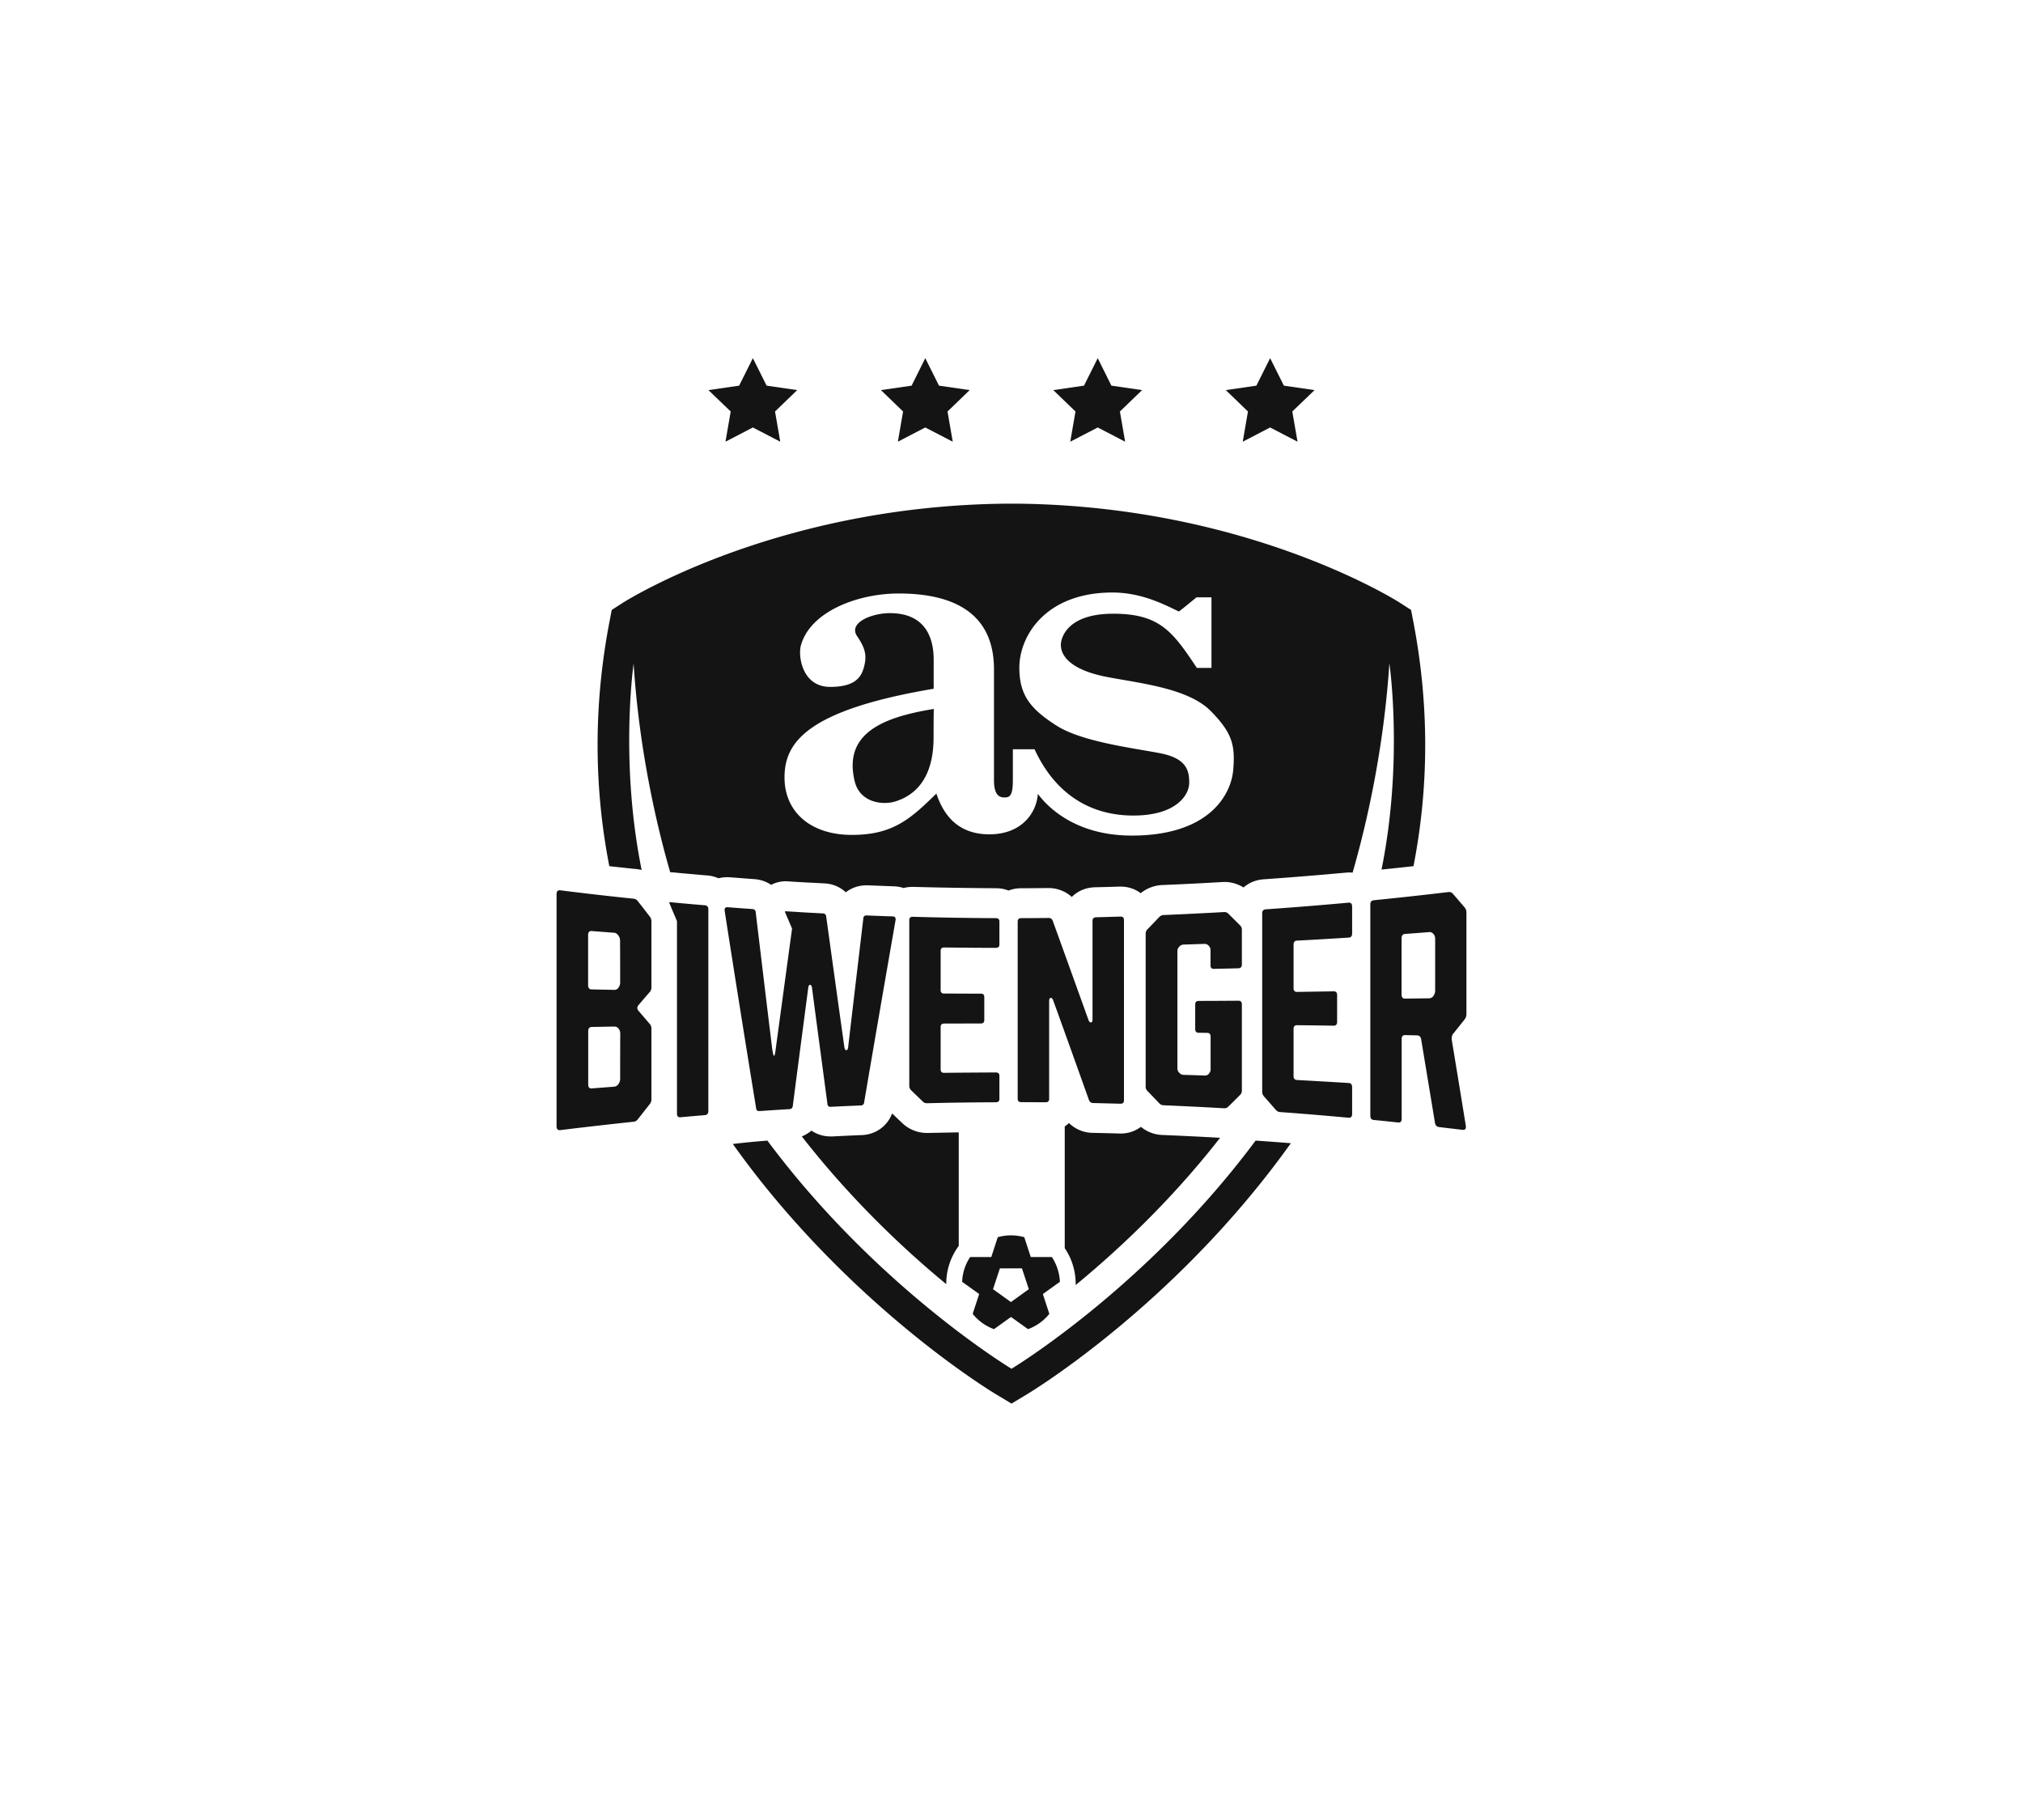 <svg xmlns="http://www.w3.org/2000/svg" xml:space="preserve" id="diseño" x="0" y="0" style="enable-background:new 0 0 209 188" version="1.1" viewBox="0 0 209 188"><style>.st2{fill:#141414}</style><path d="m74.95 45.63 2.83-1.47 2.83 1.47-.54-3.12 2.29-2.21-3.16-.46L77.78 37l-1.42 2.84-3.17.46 2.3 2.21zM92.76 45.63l2.83-1.47 2.84 1.47-.54-3.12 2.29-2.21-3.17-.46L95.59 37l-1.41 2.84-3.17.46 2.29 2.21zM110.57 45.63l2.84-1.47 2.83 1.47-.54-3.12 2.29-2.21-3.17-.46-1.41-2.84-1.42 2.84-3.17.46 2.29 2.21zM128.39 45.63l2.83-1.47 2.83 1.47-.54-3.12 2.3-2.21-3.17-.46-1.42-2.84-1.42 2.84-3.16.46 2.29 2.21zM129.72 117.83c-11.33 15.22-25.22 23.57-25.22 23.57s-13.89-8.35-25.22-23.57c-1.13.09-2.42.21-3.57.35 1.17 1.64 2.41 3.27 3.72 4.87 10.97 13.4 22.95 20.68 23.46 20.98l1.61.97 1.61-.97c.5-.3 12.49-7.58 23.46-20.98 1.34-1.63 2.6-3.28 3.79-4.95-1.13-.09-2.45-.19-3.64-.27zM102.89 94.85c-2.86-.01-5.73-.06-8.59-.14h-.02c-.23 0-.34.12-.34.35v17.13c0 .17.06.31.18.43.41.4.82.79 1.23 1.19.11.11.25.16.4.16 2.38-.06 4.76-.09 7.14-.1.24 0 .36-.12.36-.35v-2.38c0-.23-.12-.35-.36-.35-1.78.01-3.56.02-5.35.04h-.01c-.23 0-.35-.12-.35-.35v-4.39c0-.23.12-.35.36-.35 1.26 0 2.52-.01 3.79-.01.24 0 .36-.12.36-.35V103c0-.23-.12-.35-.36-.35-1.26 0-2.52-.01-3.79-.01-.24 0-.36-.12-.36-.35v-4.06c0-.23.12-.35.35-.35h.01c1.78.02 3.56.04 5.35.04.24 0 .36-.12.36-.35v-2.38c0-.22-.12-.34-.36-.34zM115.78 94.69h-.02c-.84.02-1.69.05-2.53.07-.24.01-.36.13-.36.36v10.2c0 .19-.05.29-.15.3h-.03c-.09 0-.17-.08-.23-.23-1.24-3.45-2.47-6.87-3.71-10.29a.417.417 0 0 0-.4-.27h-.01c-.95.01-1.89.02-2.84.02-.24 0-.36.12-.36.35v18.31c0 .23.12.35.36.35.84 0 1.69.01 2.53.01h.01c.24 0 .35-.12.35-.35v-10.13c0-.18.05-.28.15-.3h.03c.09 0 .17.08.23.23 1.24 3.43 2.47 6.86 3.71 10.34.08.19.22.28.41.29.95.02 1.89.05 2.84.07h.02c.22 0 .34-.12.34-.35V95.02c-.01-.22-.12-.33-.34-.33zM125.4 100.09h.01l2.53-.06c.24-.01.36-.14.36-.39v-3.59a.61.61 0 0 0-.18-.45c-.41-.41-.82-.82-1.23-1.22a.528.528 0 0 0-.39-.16h-.04c-2.09.12-4.17.22-6.26.31-.17.01-.31.07-.43.2-.41.43-.82.86-1.23 1.28-.12.12-.18.27-.18.44v15.81c0 .17.06.32.18.44.41.42.82.85 1.23 1.28.12.13.27.19.43.2 2.09.09 4.17.19 6.26.31h.04c.15 0 .28-.05.39-.16.41-.4.82-.81 1.23-1.22a.61.61 0 0 0 .18-.45v-8.9c0-.25-.12-.38-.35-.38-1.37.01-2.74.02-4.11.02-.24 0-.36.12-.36.37v2.55c0 .24.12.37.36.37.29 0 .58.01.87.01.24 0 .36.13.36.38v3.39c0 .18-.06.32-.18.44v.03c-.11.11-.25.17-.41.17h-.03c-.72-.03-1.45-.05-2.17-.07a.584.584 0 0 1-.43-.2l-.03-.03a.61.61 0 0 1-.18-.45v-12.1c0-.17.06-.32.18-.45l.03-.03c.12-.13.26-.19.43-.2.72-.02 1.45-.05 2.17-.07h.02c.16 0 .3.07.41.2.12.12.18.27.18.44v1.56c0 .26.11.38.34.38zM139.38 93.25h-.05c-2.86.26-5.71.49-8.57.69-.24.02-.36.15-.36.41v18.43c0 .18.06.34.18.48.41.46.82.93 1.23 1.4.11.13.25.2.4.22 2.38.17 4.75.37 7.12.59h.05c.2 0 .3-.13.31-.38v-2.78c0-.27-.12-.42-.36-.43-1.78-.11-3.55-.21-5.33-.31-.24-.01-.36-.15-.36-.41v-4.86c0-.26.12-.39.35-.39h.01c1.26.01 2.52.03 3.78.05h.01c.23 0 .35-.13.35-.4v-2.75c0-.27-.12-.4-.35-.4h-.01l-3.78.06h-.01c-.23 0-.35-.13-.35-.39v-4.5c0-.26.12-.4.36-.41 1.78-.09 3.56-.2 5.33-.31.24-.01.36-.16.36-.43v-2.78c-.01-.27-.11-.4-.31-.4zM151.32 105.3c.12-.15.18-.34.18-.55V94.29a.8.8 0 0 0-.18-.54c-.41-.48-.81-.95-1.22-1.42a.473.473 0 0 0-.37-.18h-.06c-2.58.31-5.16.59-7.74.85-.24.02-.36.17-.36.45v21.8c0 .28.12.43.36.45.84.08 1.68.17 2.52.26h.06c.2 0 .3-.13.3-.39v-8.22c0-.28.11-.42.34-.42h.01l1.25.03c.22.01.36.13.41.39.47 2.85.95 5.73 1.43 8.65.05.26.19.4.41.43.81.1 1.63.19 2.44.29h.07c.22 0 .31-.15.26-.45-.48-3-.97-5.95-1.45-8.87-.02-.26.03-.46.15-.61.39-.48.79-.98 1.19-1.49zm-3.05-2.97c0 .21-.06.39-.18.54v.03c-.12.15-.26.22-.43.23l-2.5.03h-.01c-.24 0-.35-.14-.35-.43v-5.79c0-.29.12-.44.36-.46.83-.06 1.66-.12 2.5-.19h.04c.15 0 .28.06.39.19.12.14.18.31.18.52v5.33zM79.97 109.07c-.09 0-.15-.5-.19-.7-.57-4.64-1.13-9.34-1.7-14.08-.01-.24-.13-.37-.35-.38-.85-.06-1.71-.12-2.56-.19h-.04c-.21 0-.3.13-.26.4 1.08 6.94 2.16 13.7 3.24 20.33.01.22.12.33.31.33h.04c1.03-.07 2.07-.14 3.1-.2.22-.01.33-.14.35-.37.53-4.11 1.07-8.19 1.6-12.23.03-.16.09-.24.18-.24s.15.08.19.24c.53 4.04 1.07 8.05 1.6 12.03.01.22.12.33.32.33h.03c1.03-.05 2.07-.1 3.1-.14.22-.01.33-.13.35-.35 1.08-6.34 2.16-12.6 3.24-18.79.04-.25-.05-.38-.3-.39-.9-.03-1.79-.06-2.69-.1h-.02c-.2 0-.31.11-.32.32-.52 4.41-1.05 8.85-1.57 13.32-.03.18-.09.28-.18.28h-.01c-.09-.01-.15-.1-.19-.27-.63-4.46-1.25-8.96-1.88-13.5-.02-.23-.13-.35-.35-.36-.44-.02-.88-.05-1.32-.07-.44-.02-.88-.05-1.32-.08-.4-.02-.8-.05-1.2-.07h-.01c-.05 0-.08.04-.06.08.24.57.49 1.14.73 1.71-.56 4.11-1.12 8.25-1.69 12.44-.02.18-.08.69-.17.7zM65.9 93.1a.639.639 0 0 0-.43-.26c-2.54-.26-5.08-.55-7.61-.87h-.06c-.2 0-.3.14-.3.42v23.94c0 .28.1.42.3.42h.06c2.53-.31 5.07-.6 7.61-.87.17-.02.31-.1.43-.26.41-.52.82-1.04 1.22-1.55.12-.15.18-.32.18-.52v-7.28c0-.2-.06-.37-.18-.5-.38-.44-.76-.89-1.15-1.34-.17-.2-.17-.4 0-.6.38-.45.76-.9 1.15-1.34.12-.14.18-.3.18-.5v-6.8c0-.2-.06-.37-.18-.52-.41-.53-.81-1.05-1.22-1.57zm-1.83 18.35c0 .2-.06.38-.18.53v.03c-.12.15-.27.23-.43.25l-2.34.18h-.04c-.21 0-.31-.14-.31-.42v-5.48c0-.3.12-.44.36-.45.78-.01 1.56-.03 2.34-.04h.01c.17 0 .31.07.42.21.12.14.18.31.18.52-.01 1.56-.01 3.11-.01 4.67zm0-9.95c0 .2-.06.38-.18.52v.03a.54.54 0 0 1-.42.21h-.01c-.78-.02-1.56-.03-2.34-.05-.24 0-.36-.15-.36-.45V96.6c0-.28.11-.42.31-.42h.04l2.34.18c.17.01.31.11.43.28.12.15.18.33.18.53.01 1.45.01 2.89.01 4.33zM72.82 93.52c-.84-.07-1.68-.14-2.52-.22-.36-.03-.72-.07-1.08-.1h-.01c-.05 0-.08.04-.06.08.26.63.53 1.26.79 1.88v19.88c0 .25.1.38.31.38h.05c.84-.08 1.68-.15 2.52-.22.24-.02.36-.16.36-.43V93.94c0-.26-.12-.4-.36-.42zM142.73 89.83c1.1-.11 2.2-.23 3.3-.35 1.61-8.24 1.62-16.68 0-25.17l-.25-1.3-1.12-.72c-.16-.11-4.11-2.61-10.99-5.12-4-1.46-8.2-2.63-12.48-3.48a87.456 87.456 0 0 0-16.32-1.66h-.74c-5.48.04-10.97.6-16.32 1.66-4.28.85-8.48 2.02-12.49 3.48-6.88 2.51-10.83 5.01-11 5.12l-1.12.72-.25 1.3c-1.62 8.49-1.61 16.92 0 25.17.94.1 1.88.21 2.81.3.18.02.35.05.53.09-2.28-11.25-.83-21.31-.83-21.31.59 9.15 2.45 16.94 3.78 21.55.09 0 .17 0 .26.01.36.03.71.07 1.07.1.8.07 1.65.15 2.5.22.42.03.8.14 1.16.29a3.74 3.74 0 0 1 1.18-.1c.83.06 1.68.13 2.54.19.64.05 1.22.25 1.72.59.45-.24.96-.37 1.5-.37h.1l.1.01c.4.02.79.05 1.19.07.44.03.87.05 1.31.07.44.02.87.05 1.31.07.86.04 1.63.38 2.2.92.58-.45 1.32-.72 2.12-.72h.15c.87.03 1.76.07 2.67.1.36.01.71.07 1.03.18.3-.08.61-.12.93-.12h.1c2.83.08 5.7.12 8.52.14.45 0 .89.08 1.29.24.4-.15.84-.24 1.29-.24.94 0 1.89-.01 2.81-.02h.04c.91 0 1.76.34 2.4.92.61-.61 1.45-.98 2.41-1 .84-.02 1.69-.04 2.51-.07h.12c.79 0 1.51.25 2.08.68.63-.51 1.4-.8 2.21-.84 2.06-.08 4.14-.19 6.21-.31.07 0 .15-.01.22-.01.71 0 1.39.2 1.98.57.55-.48 1.26-.78 2.06-.84 2.82-.2 5.68-.43 8.5-.69.11-.01.23-.02.34-.02.13 0 .25.01.37.02 1.33-4.6 3.2-12.43 3.8-21.63.01.05 1.46 10.08-.81 21.31zm-15.32-10.32c-.21 2.56-2.46 6.81-10.48 6.81-6.33 0-9.1-3.5-9.71-4.31-.11 1.85-1.57 4.18-5.01 4.18-3.44 0-4.82-2.25-5.47-4.21-2.66 2.6-4.47 4.27-8.73 4.27-4.25 0-6.96-2.36-6.96-5.94 0-3.58 2.26-6.94 15.41-9.16v-3c0-2.08-.72-4.81-4.53-4.81-1.87 0-4.32.99-3.38 2.38.71 1.05 1.01 1.8.78 2.88-.24 1.15-.74 2.36-3.56 2.36-2.91 0-3.33-3.19-3.03-4.28.97-3.52 5.9-5.37 10.09-5.37 5.11 0 9.86 1.63 9.86 7.84v11.46c0 1.58.61 1.76 1.03 1.77.56.02.92-.12.92-1.75V77.4h2.24c2.14 4.64 5.77 6.85 10.21 6.85 4.45 0 5.77-2.14 5.77-3.38 0-1.23-.23-2.52-3.02-3.06s-8.05-1.17-10.69-2.85c-2.64-1.69-3.84-3.1-3.84-5.98 0-3.31 2.74-7.77 9.62-7.77 3.08 0 5.48 1.31 6.86 1.96.02.02 1.82-1.46 1.82-1.46h1.55V69h-1.51c-2.48-3.73-3.82-5.6-8.64-5.6s-5.41 2.56-5.41 3.21c0 1.39 1.42 2.69 4.8 3.33 3.37.65 8.34 1.15 10.67 3.5 2.27 2.29 2.54 3.58 2.34 6.07z" class="st2"/><path d="M88.3 80.71c.52 2.17 2.83 2.51 4.21 2.08 2.96-.93 3.94-3.6 3.94-6.59 0-1.91.02-2.96.02-2.96-5.32.86-9.36 2.54-8.17 7.47zM103.08 127.81l-.67 2.05h-2.18c-.5.74-.79 1.62-.83 2.56l1.76 1.26-.67 2.05c.57.71 1.33 1.26 2.2 1.58l1.76-1.26 1.76 1.26c.87-.32 1.63-.87 2.2-1.58l-.67-2.05 1.76-1.26a5.02 5.02 0 0 0-.83-2.56h-2.18l-.67-2.05c-.11-.03-.22-.06-.33-.08a5 5 0 0 0-2.41.08zm2.5 3.22.71 2.15-1.85 1.33-1.85-1.33.71-2.15h2.28zM92.22 115.07l-.07-.01c-.48 1.26-1.66 2.14-3.09 2.2-1.02.04-2.06.09-3.07.14h-.19c-.74 0-1.41-.22-1.97-.6-.29.25-.63.45-.99.6.42.55.86 1.09 1.3 1.63 2.78 3.41 7.34 8.46 13.62 13.63v-.04c0-1.46.48-2.82 1.29-3.91v-11.73l-3.22.06h-.14c-.94-.02-1.83-.39-2.5-1.04-.33-.31-.65-.62-.97-.93zM115.78 117.1h-.11c-.93-.03-1.87-.05-2.82-.07-.92-.02-1.77-.39-2.41-1.01-.14.13-.29.24-.44.35v12.57a6.56 6.56 0 0 1 1.13 3.68v.13c3.76-3.09 8.88-7.76 13.74-13.73.4-.49.79-.98 1.18-1.48-1.98-.11-3.99-.21-5.97-.29-.82-.03-1.59-.33-2.21-.84-.58.44-1.3.69-2.09.69z" class="st2"/></svg>